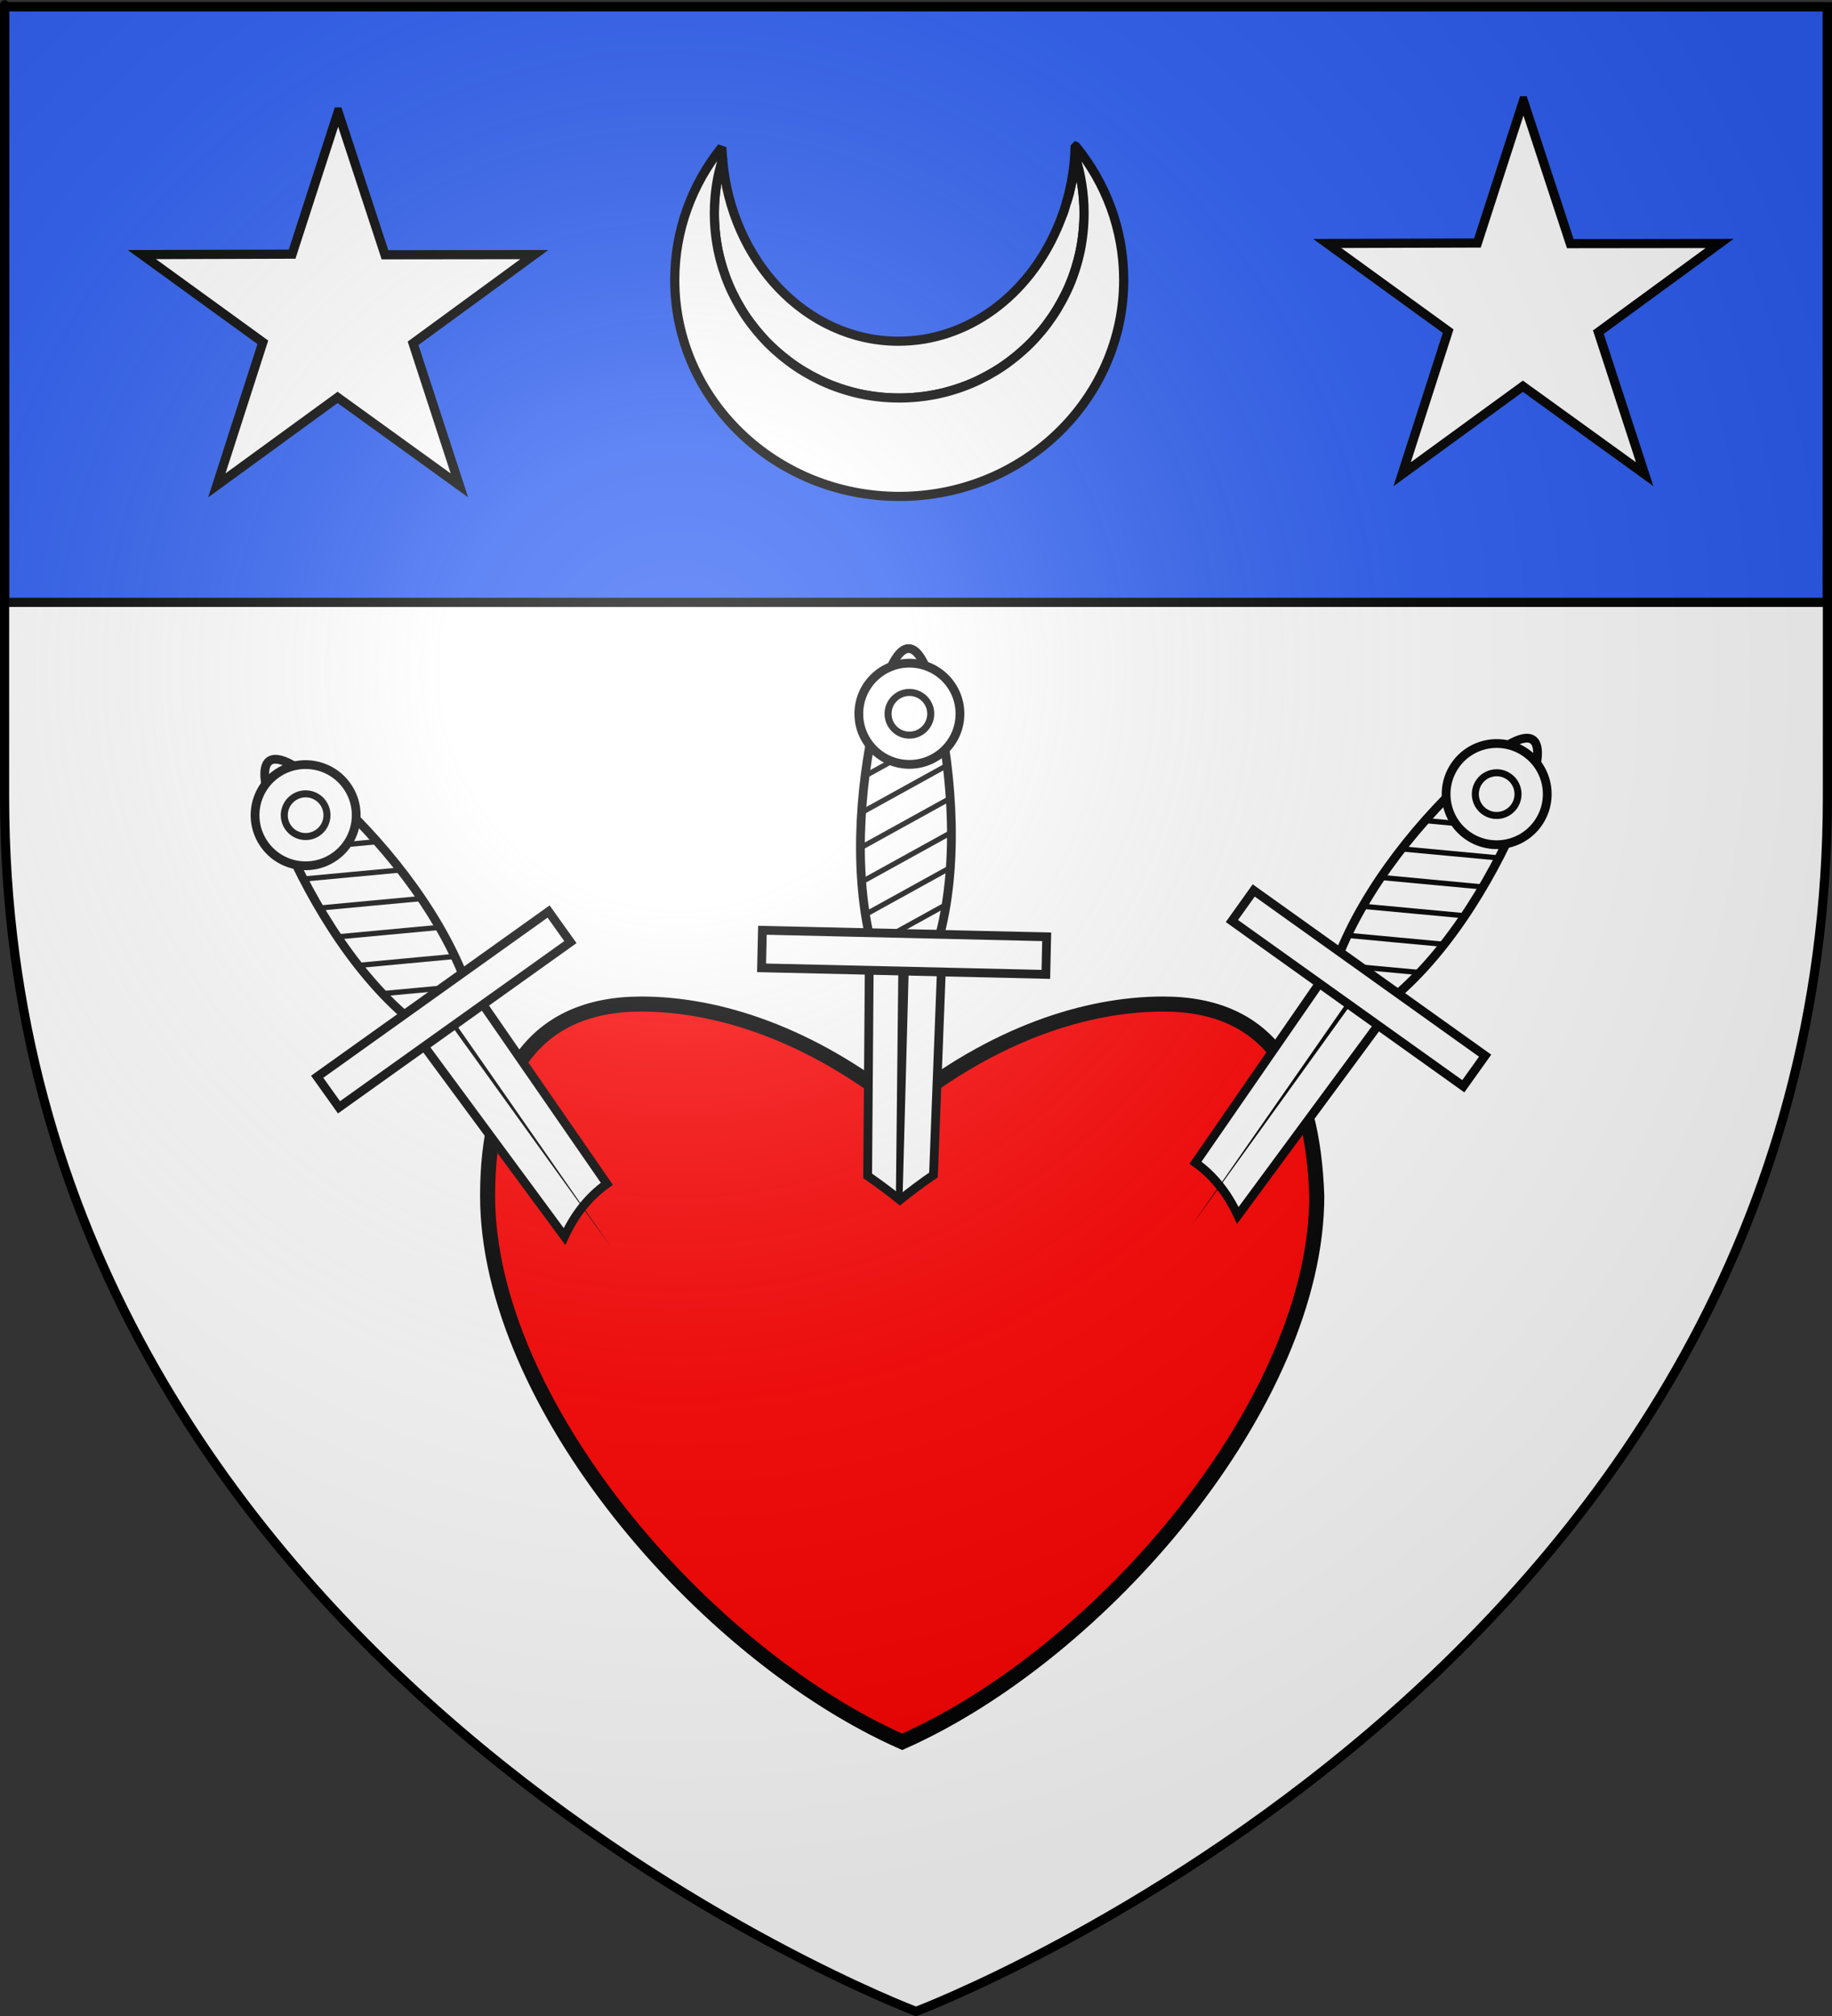 <?xml version="1.0" encoding="UTF-8" standalone="no"?>
<svg
   xmlns:dc="http://purl.org/dc/elements/1.1/"
   xmlns:cc="http://creativecommons.org/ns#"
   xmlns:rdf="http://www.w3.org/1999/02/22-rdf-syntax-ns#"
   xmlns:svg="http://www.w3.org/2000/svg"
   xmlns="http://www.w3.org/2000/svg"
   xmlns:xlink="http://www.w3.org/1999/xlink"
   xmlns:sodipodi="http://sodipodi.sourceforge.net/DTD/sodipodi-0.dtd"
   xmlns:inkscape="http://www.inkscape.org/namespaces/inkscape"
   height="660"
   width="600"
   version="1.0"
   id="svg2"
   sodipodi:version="0.32"
   inkscape:version="0.48.2 r9819"
   sodipodi:docname="Arnould.svg"
   inkscape:export-filename="/Users/olivier/Desktop/Blason Rouge/Blason_Vide_3D.png"
   inkscape:export-xdpi="144"
   inkscape:export-ydpi="144"
   inkscape:output_extension="org.inkscape.output.svg.inkscape">
  <rect width="100%" height="100%" fill="#333333" stroke="none"/>
  <sodipodi:namedview
     inkscape:window-height="838"
     inkscape:window-width="1440"
     inkscape:pageshadow="2"
     inkscape:pageopacity="0.0"
     guidetolerance="10.0"
     gridtolerance="10.0"
     objecttolerance="10.0"
     borderopacity="1.0"
     bordercolor="#666666"
     pagecolor="#ffffff"
     id="base"
     showgrid="false"
     height="660px"
     inkscape:zoom="1.6434876"
     inkscape:cx="244.41733"
     inkscape:cy="517.25369"
     inkscape:window-x="-8"
     inkscape:window-y="-8"
     inkscape:current-layer="layer3"
     showguides="true"
     inkscape:guide-bbox="true"
     inkscape:snap-intersection-line-segments="true"
     inkscape:snap-intersection-grid-guide="false"
     inkscape:object-nodes="true"
     inkscape:window-maximized="1" />
  <desc
     id="desc4">Flag of Canton of Valais (Wallis)</desc>
  <defs
     id="defs6">
    <inkscape:perspective
       sodipodi:type="inkscape:persp3d"
       inkscape:vp_x="0 : 330 : 1"
       inkscape:vp_y="0 : 1000 : 0"
       inkscape:vp_z="600 : 330 : 1"
       inkscape:persp3d-origin="300 : 220 : 1"
       id="perspective2643" />
    <linearGradient
       id="linearGradient2893">
      <stop
         style="stop-color:white;stop-opacity:0.314;"
         offset="0"
         id="stop2895" />
      <stop
         id="stop2897"
         offset="0.19"
         style="stop-color:white;stop-opacity:0.251;" />
      <stop
         style="stop-color:#6b6b6b;stop-opacity:0.125;"
         offset="0.6"
         id="stop2901" />
      <stop
         style="stop-color:black;stop-opacity:0.125;"
         offset="1"
         id="stop2899" />
    </linearGradient>
    <radialGradient
       inkscape:collect="always"
       xlink:href="#linearGradient2893"
       id="radialGradient3163"
       gradientUnits="userSpaceOnUse"
       gradientTransform="matrix(1.353,0,0,1.349,-77.629,-85.747)"
       cx="221.445"
       cy="226.331"
       fx="221.445"
       fy="226.331"
       r="300" />
    <inkscape:perspective
       id="perspective2484"
       inkscape:persp3d-origin="372.04724 : 350.78739 : 1"
       inkscape:vp_z="744.09448 : 526.18109 : 1"
       inkscape:vp_y="0 : 1000 : 0"
       inkscape:vp_x="0 : 526.18109 : 1"
       sodipodi:type="inkscape:persp3d" />
    <inkscape:perspective
       id="perspective7366"
       inkscape:persp3d-origin="372.04724 : 350.78739 : 1"
       inkscape:vp_z="744.09448 : 526.18109 : 1"
       inkscape:vp_y="0 : 1000 : 0"
       inkscape:vp_x="0 : 526.18109 : 1"
       sodipodi:type="inkscape:persp3d" />
    <inkscape:perspective
       id="perspective12168"
       inkscape:persp3d-origin="372.04724 : 350.78739 : 1"
       inkscape:vp_z="744.09448 : 526.18109 : 1"
       inkscape:vp_y="0 : 1000 : 0"
       inkscape:vp_x="0 : 526.18109 : 1"
       sodipodi:type="inkscape:persp3d" />
  </defs>
  <g
     inkscape:groupmode="layer"
     id="layer3"
     inkscape:label="Fond écu"
     style="display:inline">
    <path
       style="fill:#ffffff;fill-opacity:1;fill-rule:evenodd;stroke:none;stroke-width:1px;stroke-linecap:butt;stroke-linejoin:miter;stroke-opacity:1;display:inline"
       d="M 1.5 197.188 L 1.5 260.719 C 1.5 546.17 300 658.5 300 658.5 C 300 658.5 598.5 546.17 598.5 260.719 C 598.5 190.572 598.5 234.644 598.5 197.188 L 1.5 197.188 z "
       id="path11587" />
    <rect
       y="2.2"
       x="1.5"
       height="195"
       width="597"
       id="rect2532"
       style="opacity:1;fill:#2b5df2;fill-opacity:1;fill-rule:nonzero;stroke:#000000;stroke-width:3;stroke-linecap:round;stroke-linejoin:bevel;stroke-miterlimit:4;stroke-dasharray:none;stroke-dashoffset:0;stroke-opacity:1" />
    <path
       inkscape:connector-curvature="0"
       style="opacity:0.9;fill:#ffffff;fill-opacity:1;fill-rule:evenodd;stroke:#000000;stroke-width:3;stroke-linejoin:bevel;stroke-miterlimit:4;stroke-opacity:1;stroke-dasharray:none"
       d="m 347.73,71.051 c 0.233,-0.62 0.502,-1.214 0.719,-1.844 0.238,-0.692 0.407,-1.422 0.625,-2.125 -0.402,1.344 -0.868,2.665 -1.344,3.969 z"
       id="path6446" />
    <path
       inkscape:connector-curvature="0"
       style="opacity:1;fill:#ffffff;fill-opacity:1;fill-rule:evenodd;stroke:#000000;stroke-width:3;stroke-linejoin:bevel;stroke-miterlimit:4;stroke-opacity:1;stroke-dasharray:none"
       d="m 236.668,51.958 c -0.83,2.699 -1.522,5.468 -1.969,8.312 -0.485,3.089 -0.75,6.243 -0.75,9.469 0,2.089 0.106,4.152 0.312,6.188 0.207,2.035 0.503,4.029 0.906,6 0.404,1.971 0.91,3.917 1.5,5.812 0.59,1.896 1.265,3.751 2.031,5.562 0.767,1.811 1.63,3.565 2.562,5.281 0.933,1.716 1.943,3.389 3.031,5 1.089,1.611 2.265,3.16 3.5,4.656 1.235,1.496 2.536,2.942 3.906,4.312 1.37,1.37 2.817,2.672 4.312,3.906 1.496,1.235 3.045,2.411 4.656,3.5 1.611,1.089 3.284,2.099 5,3.031 1.716,0.933 3.47,1.796 5.281,2.562 1.811,0.767 3.667,1.441 5.562,2.031 1.896,0.59 3.842,1.096 5.812,1.5 1.971,0.404 3.965,0.699 6,0.906 2.035,0.207 4.098,0.312 6.188,0.312 2.089,0 4.153,-0.106 6.188,-0.312 2.035,-0.207 4.03,-0.503 6,-0.906 1.97,-0.404 3.917,-0.91 5.812,-1.5 1.895,-0.59 3.752,-1.265 5.562,-2.031 1.81,-0.767 3.566,-1.63 5.281,-2.562 1.715,-0.933 3.39,-1.943 5,-3.031 1.61,-1.089 3.161,-2.265 4.656,-3.5 1.495,-1.235 2.943,-2.536 4.312,-3.906 1.369,-1.37 2.673,-2.817 3.906,-4.312 1.234,-1.496 2.381,-3.045 3.469,-4.656 1.088,-1.611 2.099,-3.284 3.031,-5 0.932,-1.716 1.797,-3.47 2.562,-5.281 0.766,-1.811 1.442,-3.667 2.031,-5.562 0.59,-1.896 1.097,-3.842 1.5,-5.812 0.403,-1.971 0.7,-3.965 0.906,-6 0.207,-2.035 0.312,-4.098 0.312,-6.188 0,-3.226 -0.265,-6.379 -0.75,-9.469 -0.485,-3.089 -1.189,-6.115 -2.125,-9.031 -0.167,2.094 -0.414,4.154 -0.75,6.188 -0.336,2.033 -0.754,4.037 -1.25,6 -0.258,1.02 -0.607,2.001 -0.906,3 -0.063,0.219 -0.122,0.438 -0.188,0.656 -0.218,0.703 -0.387,1.433 -0.625,2.125 -0.217,0.63 -0.485,1.224 -0.719,1.844 -0.441,1.211 -0.935,2.389 -1.438,3.562 -0.018,0.043 -0.044,0.082 -0.062,0.125 -9.411,21.863 -29.11,36.969 -51.969,36.969 -30.172,-10e-6 -54.899,-26.269 -57.594,-59.75 z"
       id="path6448" />
    <path
       inkscape:connector-curvature="0"
       style="opacity:1;fill:#ffffff;fill-opacity:1;fill-rule:evenodd;stroke:#000000;stroke-width:3;stroke-linejoin:bevel;stroke-miterlimit:4;stroke-opacity:1;stroke-dasharray:none"
       d="m 352.136,47.645 c -0.149,6.549 -1.159,12.842 -2.875,18.781 0.3,-0.999 0.648,-1.98 0.906,-3 0.496,-1.963 0.914,-3.967 1.25,-6 0.336,-2.033 0.583,-4.093 0.75,-6.188 0.936,2.917 1.64,5.942 2.125,9.031 0.485,3.089 0.75,6.243 0.75,9.469 0,2.089 -0.106,4.152 -0.312,6.188 -0.207,2.035 -0.503,4.029 -0.906,6 -0.403,1.971 -0.91,3.917 -1.5,5.812 -0.59,1.896 -1.265,3.751 -2.031,5.562 -0.766,1.811 -1.631,3.565 -2.562,5.281 -0.932,1.716 -1.943,3.389 -3.031,5 -1.088,1.611 -2.235,3.16 -3.469,4.656 -1.234,1.496 -2.537,2.942 -3.906,4.312 -1.369,1.37 -2.818,2.672 -4.312,3.906 -1.495,1.235 -3.046,2.411 -4.656,3.5 -1.61,1.089 -3.285,2.099 -5,3.031 -1.715,0.933 -3.471,1.796 -5.281,2.562 -1.81,0.767 -3.667,1.441 -5.562,2.031 -1.895,0.59 -3.842,1.096 -5.812,1.5 -1.97,0.404 -3.965,0.699 -6,0.906 -2.035,0.207 -4.098,0.312 -6.188,0.312 -2.089,0 -4.152,-0.106 -6.188,-0.312 -2.035,-0.207 -4.029,-0.503 -6,-0.906 -1.971,-0.404 -3.917,-0.91 -5.812,-1.5 -1.896,-0.59 -3.751,-1.265 -5.562,-2.031 -1.811,-0.767 -3.565,-1.63 -5.281,-2.562 -1.716,-0.933 -3.389,-1.943 -5,-3.031 -1.611,-1.089 -3.16,-2.265 -4.656,-3.5 -1.496,-1.235 -2.942,-2.536 -4.312,-3.906 -1.37,-1.37 -2.672,-2.817 -3.906,-4.312 -1.235,-1.496 -2.411,-3.045 -3.5,-4.656 -1.089,-1.611 -2.099,-3.284 -3.031,-5 -0.933,-1.716 -1.796,-3.47 -2.562,-5.281 -0.767,-1.811 -1.441,-3.667 -2.031,-5.562 -0.59,-1.896 -1.096,-3.842 -1.5,-5.812 -0.404,-1.971 -0.699,-3.965 -0.906,-6 -0.207,-2.035 -0.312,-4.098 -0.312,-6.188 0,-3.226 0.265,-6.379 0.75,-9.469 0.446,-2.844 1.139,-5.613 1.969,-8.312 -0.1,-1.246 -0.243,-2.484 -0.281,-3.75 -9.662,12.001 -15.406,27.08 -15.406,43.437 0,39.138 32.944,70.875 73.531,70.875 40.587,0 73.5,-31.737 73.5,-70.875 0,-16.618 -5.934,-31.908 -15.875,-44 z"
       id="path6450" />
    <path
       inkscape:connector-curvature="0"
       d="m 110.74,36.661 15.345,46.749 48.92,-0.057 -39.719,29.04 15.171,46.508 -39.893,-28.801 -39.544,28.801 15.063,-46.84 -39.611,-28.709 49.203,-0.148 15.063,-46.543 z"
       style="fill:#ffffff;fill-opacity:1;stroke:#000000;stroke-width:3;stroke-miterlimit:4;stroke-opacity:1;stroke-dasharray:none;stroke-dashoffset:0;display:inline"
       id="path8347" />
    <path
       inkscape:connector-curvature="0"
       d="m 498.939,33.01 15.345,46.749 48.92,-0.057 -39.719,29.04 15.171,46.508 -39.893,-28.801 -39.544,28.801 15.063,-46.84 -39.611,-28.709 49.203,-0.148 15.063,-46.543 z"
       style="fill:#ffffff;fill-opacity:1;stroke:#000000;stroke-width:3;stroke-miterlimit:4;stroke-opacity:1;stroke-dasharray:none;stroke-dashoffset:0;display:inline"
       id="path8347-1" />
    <path
       style="fill:#ff0000;fill-rule:evenodd;stroke:#000000;stroke-width:4.929;stroke-linecap:butt;stroke-linejoin:miter;stroke-miterlimit:4;stroke-opacity:1;stroke-dasharray:none;display:inline"
       id="path3160-4"
       d="m 295.477,362.522 c 0,0 0,0 0,0 -30.174,-24.153 -60.347,-33.814 -85.492,-33.814 -35.202,0 -50.289,24.153 -50.289,62.797 0,67.628 70.405,149.748 135.781,178.731 65.376,-28.983 135.781,-111.103 135.781,-178.731 -1.356,-38.645 -15.087,-62.797 -50.289,-62.797 -25.145,0 -55.318,9.661 -85.492,33.814 z"
       inkscape:connector-curvature="0" />
    <path
       inkscape:connector-curvature="0"
       d="m 306.786,230.488 c -5.324,-24.061 -12.759,-24.231 -18.894,-0.434 -6.135,23.797 -8.537,53.208 -2.925,77.275 5.612,24.067 15.634,24.297 22.344,0.513 6.71,-23.784 4.799,-53.294 -0.525,-77.355 z"
       style="fill:#ffffff;fill-opacity:1;fill-rule:nonzero;stroke:#000000;stroke-width:2.876;stroke-miterlimit:4;stroke-opacity:1;stroke-dasharray:none"
       id="rect4549-54" />
    <path
       inkscape:connector-curvature="0"
       d="m 304.485,218.649 c 0.211,0.548 0.418,1.088 0.61,1.632 l -18.265,10.081 c 0.197,-0.765 0.404,-1.525 0.61,-2.287 l 17.045,-9.425 z m 2.941,9.74 c 0.139,0.577 0.276,1.157 0.41,1.735 l -23.892,13.206 c 0.139,-0.742 0.281,-1.48 0.429,-2.22 l 23.054,-12.722 z m 2.158,10.154 c 0.111,0.596 0.231,1.191 0.337,1.788 l -27.898,15.397 c 0.085,-0.707 0.171,-1.41 0.264,-2.115 l 27.297,-15.069 z m 1.666,10.448 c 0.08,0.607 0.154,1.214 0.228,1.821 l -30.502,16.848 c 0.036,-0.676 0.075,-1.354 0.118,-2.029 l 30.156,-16.64 z m 1.083,10.759 c 0.045,0.625 0.098,1.247 0.137,1.873 l -31.722,17.521 c -0.009,-0.655 -0.007,-1.305 -0.009,-1.96 l 31.595,-17.434 z m 0.483,11.086 c 0.007,0.651 0.009,1.308 0.009,1.96 l -31.54,17.417 c -0.052,-0.628 -0.092,-1.262 -0.136,-1.891 l 31.668,-17.486 z m -0.264,11.501 c -0.039,0.677 -0.072,1.353 -0.118,2.029 l -29.865,16.485 c -0.041,-0.209 -0.087,-0.424 -0.129,-0.632 -0.059,-0.392 -0.115,-0.78 -0.171,-1.173 l 30.283,-16.709 z m -1.12,11.967 c -0.124,0.718 -0.246,1.443 -0.373,2.167 l -26.332,14.552 c -0.15,-0.578 -0.291,-1.154 -0.428,-1.736 l 27.133,-14.983 z"
       style="fill:#000000;fill-opacity:1;fill-rule:nonzero;stroke:none"
       id="path16111-3" />
    <g
       id="g4142"
       transform="translate(856.945,-202.133)">
      <path
         id="rect2770"
         d="m -572.219,513.156 -0.562,73.938 c 3.513,2.432 7.041,5.056 10.562,7.875 3.668,-2.936 7.341,-5.671 11,-8.188 l 2.812,-73.062 -23.812,-0.562 z"
         style="fill:#ffffff;fill-opacity:1;fill-rule:nonzero;stroke:#000000;stroke-width:2.876;stroke-miterlimit:4;stroke-opacity:1"
         inkscape:connector-curvature="0" />
      <path
         inkscape:connector-curvature="0"
         id="path2773-24"
         d="m -562.688,515.375 -0.844,78.562 c 0.436,0.343 0.876,0.682 1.312,1.031 0.293,-0.234 0.582,-0.456 0.875,-0.688 l 2.125,-78.812 -3.469,-0.094 z"
         style="fill:#000000;fill-opacity:1;fill-rule:evenodd;stroke:none;display:inline" />
    </g>
    <rect
       width="93.105"
       height="12.296"
       x="-349.674"
       y="298.652"
       style="fill:#ffffff;fill-opacity:1;fill-rule:nonzero;stroke:#000000;stroke-width:2.876;stroke-miterlimit:4;stroke-opacity:1;stroke-dasharray:none"
       id="rect1882-3"
       transform="matrix(-1,-0.023,-0.023,1,0,0)" />
    <path
       id="path5443-4"
       style="fill:#ffffff;fill-opacity:1;fill-rule:nonzero;stroke:#000000;stroke-width:2.876;stroke-miterlimit:4;stroke-opacity:1;stroke-dasharray:none"
       d="m 281.281,233.3 c -0.214,9.145 7.029,16.731 16.175,16.941 9.145,0.21 16.729,-7.036 16.935,-16.181 0.214,-9.145 -7.029,-16.731 -16.175,-16.941 -9.145,-0.21 -16.729,7.036 -16.935,16.181 l 0,0 z"
       inkscape:connector-curvature="0" />
    <path
       id="path5441-11"
       style="fill:#ffffff;fill-opacity:1;fill-rule:nonzero;stroke:#000000;stroke-width:2.301;stroke-miterlimit:4;stroke-opacity:1;stroke-dasharray:none"
       d="m 290.849,233.519 c -0.09,3.86 2.967,7.062 6.827,7.15 3.86,0.089 7.061,-2.969 7.148,-6.829 0.09,-3.86 -2.967,-7.062 -6.827,-7.15 -3.86,-0.089 -7.061,2.969 -7.148,6.829 l 0,0 z"
       inkscape:connector-curvature="0" />
    <g
       id="g4046"
       transform="translate(653.488,8.518)">
      <path
         id="rect4549-1-8"
         style="fill:#ffffff;fill-opacity:1;fill-rule:nonzero;stroke:#000000;stroke-width:2.876;stroke-miterlimit:4;stroke-opacity:1;stroke-dasharray:none"
         d="m -154.116,253.856 c 9.13,-22.889 3.079,-27.211 -15.379,-10.985 -18.457,16.226 -36.984,39.194 -45.88,62.25 -8.896,23.056 -0.738,28.883 18.187,12.991 18.925,-15.892 33.942,-41.367 43.072,-64.256 z"
         inkscape:connector-curvature="0" />
      <g
         transform="translate(-507.744,-462.336)"
         id="g4042">
        <path
           inkscape:connector-curvature="0"
           style="fill:#ffffff;fill-opacity:1;fill-rule:nonzero;stroke:#000000;stroke-width:2.876;stroke-miterlimit:4;stroke-opacity:1"
           d="m 290.094,770.375 -44.312,64.094 c 5.96,4.23 10.517,10.052 13.875,17.25 l 49.812,-67.5 -19.375,-13.844 z"
           id="rect2770-8" />
        <path
           id="path2773-57"
           style="fill:#000000;fill-opacity:1;fill-rule:evenodd;stroke:none"
           d="m 299.562,778.658 -55.262,76.702 54.005,-77.6 1.258,0.898 z"
           inkscape:connector-curvature="0" />
      </g>
      <path
         id="path16111-6-7"
         style="fill:#000000;fill-opacity:1;fill-rule:nonzero;stroke:none"
         d="m -149.36,242.772 c -0.133,0.572 -0.266,1.135 -0.414,1.692 l -20.772,-1.937 c 0.594,-0.522 1.192,-1.034 1.791,-1.548 l 19.395,1.793 z m -3.047,9.708 c -0.21,0.555 -0.423,1.112 -0.637,1.665 l -27.183,-2.518 c 0.532,-0.535 1.064,-1.066 1.603,-1.594 l 26.217,2.447 z m -3.926,9.61 c -0.243,0.555 -0.479,1.115 -0.727,1.667 l -31.727,-2.959 c 0.468,-0.537 0.934,-1.069 1.408,-1.601 l 31.046,2.892 z m -4.499,9.576 c -0.275,0.546 -0.555,1.09 -0.836,1.634 l -34.696,-3.225 c 0.41,-0.538 0.823,-1.077 1.239,-1.611 l 34.293,3.202 z m -5.155,9.505 c -0.314,0.543 -0.621,1.086 -0.94,1.626 l -36.084,-3.354 c 0.361,-0.546 0.728,-1.083 1.095,-1.626 l 35.929,3.354 z m -5.836,9.438 c -0.361,0.543 -0.728,1.087 -1.095,1.626 l -35.875,-3.338 c 0.31,-0.549 0.634,-1.095 0.951,-1.64 l 36.019,3.352 z m -6.687,9.361 c -0.412,0.538 -0.82,1.078 -1.239,1.611 l -33.965,-3.166 c 0.084,-0.196 0.166,-0.4 0.249,-0.596 0.172,-0.357 0.343,-0.71 0.518,-1.066 l 34.437,3.216 z m -7.656,9.265 c -0.507,0.524 -1.015,1.055 -1.527,1.582 l -29.957,-2.778 c 0.201,-0.562 0.408,-1.118 0.623,-1.676 l 30.862,2.872 z"
         inkscape:connector-curvature="0" />
      <rect
         transform="matrix(-0.814,-0.581,-0.581,0.814,0,0)"
         id="rect1882-18-7"
         style="fill:#ffffff;fill-opacity:1;fill-rule:nonzero;stroke:#000000;stroke-width:2.876;stroke-miterlimit:4;stroke-opacity:1;stroke-dasharray:none"
         y="371.415"
         x="-59.825"
         height="12.296"
         width="93.105" />
      <path
         inkscape:connector-curvature="0"
         d="m -176.786,241.836 c -5.32,7.442 -3.598,17.788 3.846,23.105 7.444,5.317 17.789,3.591 23.104,-3.855 5.32,-7.442 3.598,-17.788 -3.846,-23.105 -7.444,-5.317 -17.789,-3.591 -23.104,3.855 l 0,0 z"
         style="fill:#ffffff;fill-opacity:1;fill-rule:nonzero;stroke:#000000;stroke-width:2.876;stroke-miterlimit:4;stroke-opacity:1;stroke-dasharray:none"
         id="path5443-9-9" />
      <path
         inkscape:connector-curvature="0"
         d="m -168.998,247.399 c -2.245,3.141 -1.519,7.508 1.623,9.752 3.142,2.244 7.508,1.516 9.751,-1.627 2.245,-3.141 1.519,-7.508 -1.623,-9.752 -3.142,-2.244 -7.508,-1.516 -9.751,1.627 l 0,0 z"
         style="fill:#ffffff;fill-opacity:1;fill-rule:nonzero;stroke:#000000;stroke-width:2.301;stroke-miterlimit:4;stroke-opacity:1;stroke-dasharray:none"
         id="path5441-27-3" />
    </g>
    <g
       style="display:inline"
       id="g4046-1"
       transform="matrix(-1,0,0,1,-63.214,15.419)">
      <path
         id="rect4549-1-8-9"
         style="fill:#ffffff;fill-opacity:1;fill-rule:nonzero;stroke:#000000;stroke-width:2.876;stroke-miterlimit:4;stroke-opacity:1;stroke-dasharray:none"
         d="m -154.116,253.856 c 9.13,-22.889 3.079,-27.211 -15.379,-10.985 -18.457,16.226 -36.984,39.194 -45.88,62.25 -8.896,23.056 -0.738,28.883 18.187,12.991 18.925,-15.892 33.942,-41.367 43.072,-64.256 z"
         inkscape:connector-curvature="0" />
      <g
         transform="translate(-507.744,-462.336)"
         id="g4042-8">
        <path
           inkscape:connector-curvature="0"
           style="fill:#ffffff;fill-opacity:1;fill-rule:nonzero;stroke:#000000;stroke-width:2.876;stroke-miterlimit:4;stroke-opacity:1"
           d="m 290.094,770.375 -44.312,64.094 c 5.96,4.23 10.517,10.052 13.875,17.25 l 49.812,-67.5 -19.375,-13.844 z"
           id="rect2770-8-6" />
        <path
           id="path2773-57-5"
           style="fill:#000000;fill-opacity:1;fill-rule:evenodd;stroke:none"
           d="m 299.562,778.658 -55.262,76.702 54.005,-77.6 1.258,0.898 z"
           inkscape:connector-curvature="0" />
      </g>
      <path
         id="path16111-6-7-0"
         style="fill:#000000;fill-opacity:1;fill-rule:nonzero;stroke:none"
         d="m -149.36,242.772 c -0.133,0.572 -0.266,1.135 -0.414,1.692 l -20.772,-1.937 c 0.594,-0.522 1.192,-1.034 1.791,-1.548 l 19.395,1.793 z m -3.047,9.708 c -0.21,0.555 -0.423,1.112 -0.637,1.665 l -27.183,-2.518 c 0.532,-0.535 1.064,-1.066 1.603,-1.594 l 26.217,2.447 z m -3.926,9.61 c -0.243,0.555 -0.479,1.115 -0.727,1.667 l -31.727,-2.959 c 0.468,-0.537 0.934,-1.069 1.408,-1.601 l 31.046,2.892 z m -4.499,9.576 c -0.275,0.546 -0.555,1.09 -0.836,1.634 l -34.696,-3.225 c 0.41,-0.538 0.823,-1.077 1.239,-1.611 l 34.293,3.202 z m -5.155,9.505 c -0.314,0.543 -0.621,1.086 -0.94,1.626 l -36.084,-3.354 c 0.361,-0.546 0.728,-1.083 1.095,-1.626 l 35.929,3.354 z m -5.836,9.438 c -0.361,0.543 -0.728,1.087 -1.095,1.626 l -35.875,-3.338 c 0.31,-0.549 0.634,-1.095 0.951,-1.64 l 36.019,3.352 z m -6.687,9.361 c -0.412,0.538 -0.82,1.078 -1.239,1.611 l -33.965,-3.166 c 0.084,-0.196 0.166,-0.4 0.249,-0.596 0.172,-0.357 0.343,-0.71 0.518,-1.066 l 34.437,3.216 z m -7.656,9.265 c -0.507,0.524 -1.015,1.055 -1.527,1.582 l -29.957,-2.778 c 0.201,-0.562 0.408,-1.118 0.623,-1.676 l 30.862,2.872 z"
         inkscape:connector-curvature="0" />
      <rect
         transform="matrix(-0.814,-0.581,-0.581,0.814,0,0)"
         id="rect1882-18-7-2"
         style="fill:#ffffff;fill-opacity:1;fill-rule:nonzero;stroke:#000000;stroke-width:2.876;stroke-miterlimit:4;stroke-opacity:1;stroke-dasharray:none"
         y="371.415"
         x="-59.825"
         height="12.296"
         width="93.105" />
      <path
         inkscape:connector-curvature="0"
         d="m -176.786,241.836 c -5.32,7.442 -3.598,17.788 3.846,23.105 7.444,5.317 17.789,3.591 23.104,-3.855 5.32,-7.442 3.598,-17.788 -3.846,-23.105 -7.444,-5.317 -17.789,-3.591 -23.104,3.855 l 0,0 z"
         style="fill:#ffffff;fill-opacity:1;fill-rule:nonzero;stroke:#000000;stroke-width:2.876;stroke-miterlimit:4;stroke-opacity:1;stroke-dasharray:none"
         id="path5443-9-9-8" />
      <path
         inkscape:connector-curvature="0"
         d="m -168.998,247.399 c -2.245,3.141 -1.519,7.508 1.623,9.752 3.142,2.244 7.508,1.516 9.751,-1.627 2.245,-3.141 1.519,-7.508 -1.623,-9.752 -3.142,-2.244 -7.508,-1.516 -9.751,1.627 l 0,0 z"
         style="fill:#ffffff;fill-opacity:1;fill-rule:nonzero;stroke:#000000;stroke-width:2.301;stroke-miterlimit:4;stroke-opacity:1;stroke-dasharray:none"
         id="path5441-27-3-6" />
    </g>
  </g>
  <g
     inkscape:groupmode="layer"
     id="layer4"
     inkscape:label="Meubles"
     style="display:inline" />
  <g
     inkscape:groupmode="layer"
     id="layer2"
     inkscape:label="Reflet final"
     sodipodi:insensitive="true"
     style="display:inline">
    <path
       sodipodi:nodetypes="cccccc"
       d="M 300,658.5 C 300,658.5 598.5,546.18 598.5,260.728 C 598.5,-24.723 598.5,2.176 598.5,2.176 L 1.5,2.176 L 1.5,260.728 C 1.5,546.18 300,658.5 300,658.5 z"
       style="opacity:1;fill:url(#radialGradient3163);fill-opacity:1;fill-rule:evenodd;stroke:none;stroke-width:1px;stroke-linecap:butt;stroke-linejoin:miter;stroke-opacity:1"
       id="path2875"
       inkscape:export-xdpi="144"
       inkscape:export-ydpi="144" />
  </g>
  <g
     inkscape:groupmode="layer"
     id="layer1"
     inkscape:label="Contour final"
     style="display:inline"
     sodipodi:insensitive="true">
    <path
       sodipodi:nodetypes="cccccc"
       d="M 300,658.5 C 300,658.5 1.5,546.18 1.5,260.728 C 1.5,-24.723 1.5,2.176 1.5,2.176 L 598.5,2.176 L 598.5,260.728 C 598.5,546.18 300,658.5 300,658.5 z"
       style="opacity:1;fill:none;fill-opacity:1;fill-rule:evenodd;stroke:#000000;stroke-width:3;stroke-linecap:butt;stroke-linejoin:miter;stroke-miterlimit:4;stroke-dasharray:none;stroke-opacity:1"
       id="path1411"
       inkscape:export-xdpi="144"
       inkscape:export-ydpi="144" />
  </g>
</svg>
